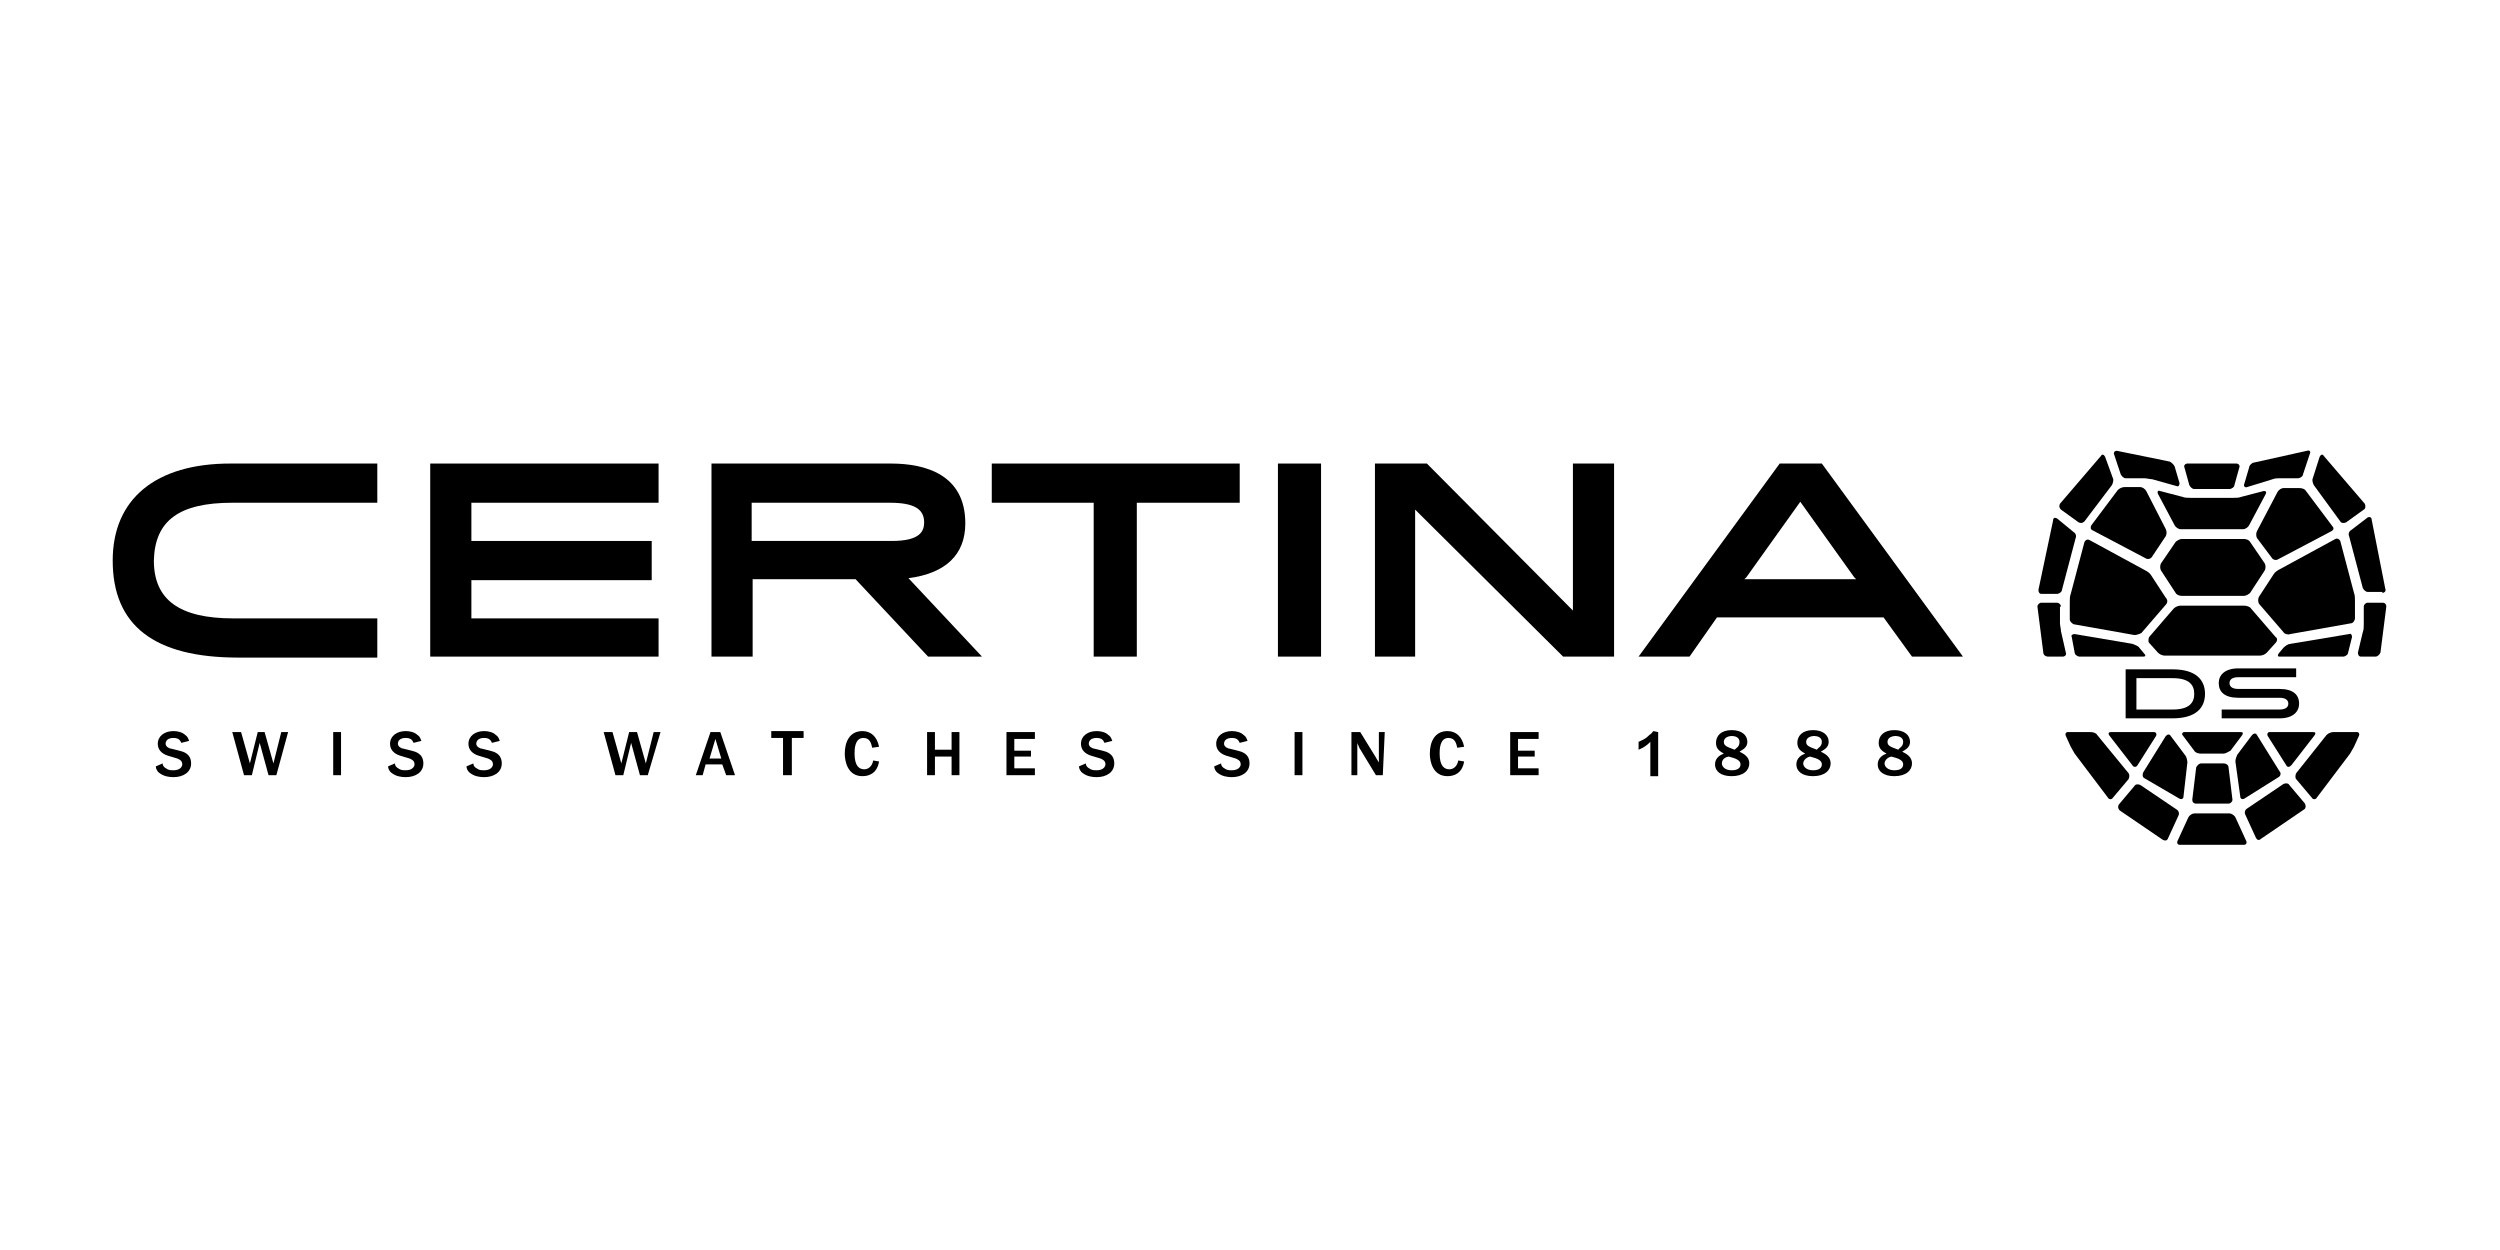 <?xml version="1.0" encoding="utf-8"?>
<!-- Generator: Adobe Illustrator 21.0.2, SVG Export Plug-In . SVG Version: 6.00 Build 0)  -->
<svg version="1.1" id="Layer_1" xmlns="http://www.w3.org/2000/svg" xmlns:xlink="http://www.w3.org/1999/xlink" x="0px" y="0px"
	 viewBox="0 0 255.1 127.6" style="enable-background:new 0 0 255.1 127.6;" xml:space="preserve">
<g>
	<g>
		<path d="M216.9,68.3h4.8c2.4,0,3.3,1.1,3.3,2.5c0,1.4-0.9,2.5-3.3,2.5h-4.8V68.3z M218,69.2v3.2h3.7c1.7,0,2.2-0.7,2.2-1.6
			c0-0.9-0.5-1.6-2.2-1.6H218z"/>
		<path d="M226.7,72.4h5.9c0.7,0,0.9-0.3,0.9-0.6c0-0.3-0.2-0.6-0.9-0.6h-4.2c-1.4,0-2-0.6-2-1.5c0-0.8,0.6-1.5,2-1.5h5.9v0.9h-5.9
			c-0.7,0-0.9,0.3-0.9,0.6c0,0.3,0.2,0.6,0.9,0.6h4.2c1.4,0,2,0.6,2,1.5c0,0.8-0.6,1.5-2,1.5h-5.9V72.4z"/>
	</g>
	<g>
		<g>
			<g>
				<path d="M235.9,81.4c0.1,0.2,0.4,0.2,0.5,0l3.4-4.5c0.1-0.2,0.3-0.5,0.4-0.7l0.5-1.1c0.1-0.2,0-0.4-0.2-0.4h-2.4
					c-0.2,0-0.5,0.1-0.7,0.3l-3.1,3.9c-0.1,0.2-0.1,0.5,0,0.6L235.9,81.4z"/>
			</g>
			<g>
				<path d="M229.3,82.5c-0.2,0.1-0.3,0.4-0.2,0.6l1.1,2.4c0.1,0.2,0.3,0.3,0.5,0.1l4.4-3c0.2-0.1,0.2-0.4,0.1-0.6l-1.6-1.9
					c-0.1-0.2-0.4-0.2-0.6-0.1L229.3,82.5z"/>
			</g>
			<g>
				<path d="M236.2,75c0.1-0.2,0.1-0.3-0.2-0.3h-4.4c-0.2,0-0.3,0.2-0.2,0.4l1.9,3c0.1,0.2,0.3,0.2,0.5,0L236.2,75z"/>
			</g>
			<g>
				<path d="M228.6,81.3c0,0.2,0.2,0.3,0.4,0.2l3.5-2.2c0.2-0.1,0.3-0.4,0.1-0.6l-2.3-3.7c-0.1-0.2-0.3-0.2-0.5,0l-1.5,2
					c-0.1,0.2-0.2,0.5-0.2,0.7L228.6,81.3z"/>
			</g>
			<g>
				<path d="M214,75c-0.1-0.2-0.4-0.3-0.7-0.3H211c-0.2,0-0.3,0.2-0.2,0.4l0.5,1.1c0.1,0.2,0.3,0.5,0.4,0.7l3.4,4.5
					c0.1,0.2,0.4,0.2,0.5,0l1.6-1.9c0.1-0.2,0.1-0.5,0-0.6L214,75z"/>
			</g>
			<g>
				<path d="M218.4,80.1c-0.2-0.1-0.5-0.1-0.6,0.1l-1.6,1.9c-0.1,0.2-0.1,0.4,0.1,0.6l4.4,3c0.2,0.1,0.4,0.1,0.5-0.1l1.1-2.4
					c0.1-0.2,0-0.5-0.2-0.6L218.4,80.1z"/>
			</g>
			<g>
				<path d="M215.4,74.7c-0.2,0-0.3,0.1-0.2,0.3l2.4,3.1c0.1,0.2,0.4,0.2,0.5,0l1.9-3c0.1-0.2,0-0.4-0.2-0.4L215.4,74.7L215.4,74.7z
					"/>
			</g>
			<g>
				<path d="M222.4,81.5c0.2,0.1,0.4,0,0.4-0.2l0.4-3.5c0-0.2-0.1-0.6-0.2-0.7l-1.5-2c-0.1-0.2-0.3-0.2-0.5,0l-2.3,3.7
					c-0.1,0.2-0.1,0.5,0.1,0.6L222.4,81.5z"/>
			</g>
			<g>
				<path d="M226.9,76.9c0.2,0,0.5-0.2,0.7-0.3l1.2-1.6c0.1-0.2,0.1-0.3-0.2-0.3h-5.7c-0.2,0-0.3,0.2-0.2,0.3l1.2,1.6
					c0.1,0.2,0.4,0.3,0.7,0.3H226.9z"/>
			</g>
			<g>
				<path d="M224.6,77.9c-0.2,0-0.4,0.2-0.5,0.4l-0.4,3.3c0,0.2,0.1,0.4,0.4,0.4h3.3c0.2,0,0.4-0.2,0.4-0.4l-0.4-3.3
					c0-0.2-0.2-0.4-0.5-0.4H224.6z"/>
			</g>
			<g>
				<path d="M223.9,83c-0.2,0-0.5,0.2-0.6,0.4l-1.1,2.4c-0.1,0.2,0,0.4,0.2,0.4h6.6c0.2,0,0.3-0.2,0.2-0.4l-1.1-2.4
					c-0.1-0.2-0.4-0.4-0.6-0.4H223.9z"/>
			</g>
		</g>
		<g>
			<g>
				<path d="M231.9,48.9c0.2-0.1,0.6-0.1,0.8-0.1h1.8c0.2,0,0.5-0.2,0.5-0.4l0.7-2.1c0.1-0.2,0-0.4-0.3-0.3l-5.4,1.2
					c-0.2,0-0.5,0.3-0.5,0.5l-0.5,1.7c-0.1,0.2,0.1,0.4,0.3,0.3L231.9,48.9z"/>
			</g>
			<g>
				<path d="M238.8,53.2c0.1,0.2,0.4,0.2,0.6,0.1l1.8-1.3c0.2-0.1,0.2-0.4,0.1-0.6l-4.2-4.9c-0.1-0.2-0.3-0.1-0.4,0.1l-0.7,2.2
					c-0.1,0.2,0,0.5,0.1,0.7L238.8,53.2z"/>
			</g>
			<g>
				<path d="M243.1,60.5c0.2,0,0.4-0.2,0.3-0.4L242,53c0-0.2-0.2-0.3-0.4-0.2l-1.7,1.3c-0.2,0.1-0.3,0.4-0.2,0.6l1.4,5.3
					c0.1,0.2,0.3,0.4,0.5,0.4H243.1z"/>
			</g>
			<g>
				<path d="M241.6,61.5c-0.2,0-0.4,0.2-0.4,0.4l0,1.8c0,0.2,0,0.6-0.1,0.8l-0.5,2.1c0,0.2,0.1,0.4,0.3,0.4h1.5
					c0.2,0,0.4-0.2,0.5-0.4l0.6-4.7c0-0.2-0.1-0.4-0.4-0.4L241.6,61.5L241.6,61.5z"/>
			</g>
			<g>
				<path d="M233.7,65.7c-0.2,0-0.5,0.2-0.7,0.4l-0.5,0.6c-0.1,0.2-0.1,0.3,0.1,0.3h6.5c0.2,0,0.5-0.2,0.5-0.4L240,65
					c0-0.2-0.1-0.4-0.3-0.3L233.7,65.7z"/>
			</g>
			<g>
				<path d="M232.6,58.1c-0.2,0.1-0.5,0.3-0.6,0.5l-1.5,2.3c-0.1,0.2-0.1,0.5,0,0.7l2.5,2.9c0.1,0.2,0.5,0.3,0.7,0.2l6.2-1.1
					c0.2,0,0.4-0.3,0.4-0.5v-1.8c0-0.2,0-0.6-0.1-0.8l-1.4-5.3c-0.1-0.2-0.3-0.3-0.5-0.2L232.6,58.1z"/>
			</g>
			<g>
				<path d="M231.8,56.9c0.1,0.2,0.4,0.3,0.6,0.2l5.5-2.9c0.2-0.1,0.3-0.3,0.1-0.5l-2.7-3.6c-0.1-0.2-0.4-0.3-0.7-0.3H233
					c-0.2,0-0.5,0.2-0.6,0.4l-2.1,4c-0.1,0.2-0.1,0.5,0,0.7L231.8,56.9z"/>
			</g>
			<g>
				<path d="M218.8,48.8c0.2,0,0.6,0.1,0.8,0.1l2.5,0.7c0.2,0.1,0.3-0.1,0.3-0.3l-0.5-1.7c-0.1-0.2-0.3-0.4-0.5-0.5L216,46
					c-0.2,0-0.3,0.1-0.3,0.3l0.7,2.1c0.1,0.2,0.3,0.4,0.5,0.4L218.8,48.8z"/>
			</g>
			<g>
				<path d="M214.8,46.6c-0.1-0.2-0.3-0.3-0.4-0.1l-4.2,4.9c-0.1,0.2-0.1,0.4,0.1,0.6l1.8,1.3c0.2,0.1,0.4,0.1,0.6-0.1l2.8-3.7
					c0.1-0.2,0.2-0.5,0.1-0.7L214.8,46.6z"/>
			</g>
			<g>
				<path d="M209.9,52.9c-0.2-0.1-0.4-0.1-0.4,0.2l-1.5,7.1c0,0.2,0.1,0.4,0.3,0.4h1.6c0.2,0,0.5-0.2,0.5-0.4l1.4-5.3
					c0.1-0.2,0-0.5-0.2-0.6L209.9,52.9z"/>
			</g>
			<g>
				<path d="M210.3,61.9c0-0.2-0.2-0.4-0.4-0.4h-1.6c-0.2,0-0.4,0.2-0.4,0.4l0.6,4.7c0,0.2,0.2,0.4,0.5,0.4h1.5
					c0.2,0,0.4-0.2,0.3-0.4l-0.5-2.2c0-0.2-0.1-0.6-0.1-0.8V61.9z"/>
			</g>
			<g>
				<path d="M211.7,64.7c-0.2,0-0.4,0.1-0.3,0.3l0.3,1.6c0,0.2,0.3,0.4,0.5,0.4h6.5c0.2,0,0.3-0.1,0.1-0.3l-0.5-0.6
					c-0.1-0.2-0.5-0.3-0.7-0.4L211.7,64.7z"/>
			</g>
			<g>
				<path d="M213.2,55.1c-0.2-0.1-0.4,0-0.5,0.2l-1.4,5.3c-0.1,0.2-0.1,0.6-0.1,0.8v1.8c0,0.2,0.2,0.4,0.4,0.5l6.2,1.1
					c0.2,0,0.5-0.1,0.7-0.2l2.5-2.9c0.2-0.2,0.2-0.5,0-0.7l-1.5-2.3c-0.1-0.2-0.4-0.4-0.6-0.5L213.2,55.1z"/>
			</g>
			<g>
				<path d="M219,50.1c-0.1-0.2-0.4-0.4-0.6-0.4h-1.6c-0.2,0-0.5,0.1-0.7,0.3l-2.7,3.6c-0.1,0.2-0.1,0.4,0.1,0.5l5.5,2.9
					c0.2,0.1,0.5,0,0.6-0.2l1.4-2.1c0.1-0.2,0.1-0.5,0-0.7L219,50.1z"/>
			</g>
			<g>
				<path d="M227.5,49.9c0.2,0,0.5-0.2,0.5-0.4l0.5-1.8c0.1-0.2-0.1-0.4-0.3-0.4h-5c-0.2,0-0.4,0.2-0.3,0.4l0.5,1.8
					c0.1,0.2,0.3,0.4,0.5,0.4L227.5,49.9L227.5,49.9z"/>
			</g>
			<g>
				<path d="M228.9,54c0.2,0,0.5-0.2,0.6-0.4l1.7-3.2c0.1-0.2,0-0.3-0.2-0.3l-2.3,0.6c-0.2,0.1-0.6,0.1-0.8,0.1l-4.4,0
					c-0.2,0-0.6,0-0.8-0.1l-2.3-0.6c-0.2-0.1-0.3,0.1-0.2,0.3l1.7,3.2c0.1,0.2,0.4,0.4,0.6,0.4H228.9z"/>
			</g>
			<g>
				<path d="M229.6,55.3c-0.1-0.2-0.4-0.3-0.6-0.3h-6.4c-0.2,0-0.5,0.2-0.6,0.3l-1.5,2.2c-0.1,0.2-0.1,0.5,0,0.7l1.5,2.3
					c0.1,0.2,0.4,0.3,0.6,0.3h6.4c0.2,0,0.5-0.2,0.6-0.3l1.5-2.3c0.1-0.2,0.1-0.5,0-0.7L229.6,55.3z"/>
			</g>
			<g>
				<path d="M229.7,62.1c-0.1-0.2-0.5-0.3-0.7-0.3h-6.5c-0.2,0-0.5,0.1-0.7,0.3l-2.5,2.9c-0.1,0.2-0.1,0.5,0,0.6l0.9,1
					c0.2,0.2,0.5,0.3,0.7,0.3h9.7c0.2,0,0.5-0.1,0.7-0.3l0.9-1c0.2-0.2,0.2-0.5,0-0.6L229.7,62.1z"/>
			</g>
		</g>
	</g>
	<g>
		<path d="M16.6,77.9c0,0.2,0.1,0.4,0.5,0.6c0.2,0.1,0.4,0.1,0.6,0.1c0.7,0,0.9-0.4,0.9-0.6c0-0.4-0.3-0.5-0.5-0.6l-1-0.3
			c-0.6-0.2-1-0.6-1-1.2c0-0.8,0.7-1.3,1.6-1.3c0.4,0,0.9,0.1,1.2,0.4c0.3,0.2,0.3,0.4,0.4,0.6l-0.8,0.2c-0.1-0.2-0.2-0.5-0.8-0.5
			c-0.6,0-0.8,0.3-0.8,0.6c0,0.3,0.4,0.5,0.6,0.5l0.8,0.2c0.4,0.1,1.2,0.3,1.2,1.3c0,0.9-0.8,1.4-1.8,1.4c-0.5,0-1-0.1-1.4-0.4
			c-0.3-0.2-0.4-0.5-0.4-0.7L16.6,77.9z"/>
		<path d="M28.2,79.1h-0.8l-0.9-3.3l-0.8,3.3h-0.8l-1.2-4.4h0.9l0.9,3.2l0.8-3.2H27l0.9,3.2l0.8-3.2h0.7L28.2,79.1z"/>
		<path d="M34,79.1v-4.4h0.8v4.4H34z"/>
		<path d="M40.3,77.9c0,0.2,0.1,0.4,0.5,0.6c0.2,0.1,0.4,0.1,0.6,0.1c0.7,0,0.9-0.4,0.9-0.6c0-0.4-0.3-0.5-0.5-0.6l-1-0.3
			c-0.6-0.2-1-0.6-1-1.2c0-0.8,0.7-1.3,1.6-1.3c0.4,0,0.9,0.1,1.2,0.4c0.3,0.2,0.3,0.4,0.4,0.6l-0.8,0.2c-0.1-0.2-0.2-0.5-0.8-0.5
			c-0.6,0-0.8,0.3-0.8,0.6c0,0.3,0.4,0.5,0.6,0.5l0.8,0.2c0.4,0.1,1.2,0.3,1.2,1.3c0,0.9-0.8,1.4-1.8,1.4c-0.5,0-1-0.1-1.4-0.4
			c-0.3-0.2-0.4-0.5-0.4-0.7L40.3,77.9z"/>
		<path d="M48.3,77.9c0,0.2,0.1,0.4,0.5,0.6c0.2,0.1,0.4,0.1,0.6,0.1c0.7,0,0.9-0.4,0.9-0.6c0-0.4-0.3-0.5-0.5-0.6l-1-0.3
			c-0.6-0.2-1-0.6-1-1.2c0-0.8,0.7-1.3,1.6-1.3c0.4,0,0.9,0.1,1.2,0.4c0.3,0.2,0.3,0.4,0.4,0.6l-0.8,0.2c-0.1-0.2-0.2-0.5-0.8-0.5
			c-0.6,0-0.8,0.3-0.8,0.6c0,0.3,0.4,0.5,0.6,0.5l0.8,0.2c0.4,0.1,1.2,0.3,1.2,1.3c0,0.9-0.8,1.4-1.8,1.4c-0.5,0-1-0.1-1.4-0.4
			c-0.3-0.2-0.4-0.5-0.4-0.7L48.3,77.9z"/>
		<path d="M66.1,79.1h-0.8l-0.9-3.3l-0.8,3.3h-0.8l-1.2-4.4h0.9l0.9,3.2l0.8-3.2h0.8l0.9,3.2l0.8-3.2h0.7L66.1,79.1z"/>
		<path d="M75,79.1h-0.9l-0.4-1.1h-1.7l-0.3,1.1h-0.7l1.5-4.4h1L75,79.1z M73.6,77.4l-0.6-2l-0.6,2H73.6z"/>
		<path d="M79.9,79.1v-3.8h-1.2v-0.7H82v0.7h-1.2v3.8H79.9z"/>
		<path d="M89.7,77.7c-0.2,1.2-1,1.5-1.7,1.5c-1.5,0-1.8-1.5-1.8-2.3c0-1.2,0.5-2.3,1.8-2.3c0.9,0,1.5,0.6,1.7,1.6l-0.7,0.1
			c-0.1-0.4-0.2-1-0.9-1c-0.9,0-0.9,1.2-0.9,1.6c0,1.3,0.5,1.6,1,1.6c0.4,0,0.8-0.3,0.9-0.9L89.7,77.7z"/>
		<path d="M97.9,79.1h-0.8v-1.9h-1.7v1.9h-0.8v-4.4h0.8v1.8h1.7v-1.8h0.8V79.1z"/>
		<path d="M102.7,79.1v-4.4h2.9v0.7h-2.1v1.2h1.7v0.6h-1.7v1.2h2.1v0.7L102.7,79.1L102.7,79.1z"/>
		<path d="M110.8,77.9c0,0.2,0.1,0.4,0.5,0.6c0.2,0.1,0.4,0.1,0.6,0.1c0.7,0,0.9-0.4,0.9-0.6c0-0.4-0.3-0.5-0.5-0.6l-1-0.3
			c-0.6-0.2-1-0.6-1-1.2c0-0.8,0.7-1.3,1.6-1.3c0.4,0,0.9,0.1,1.2,0.4c0.3,0.2,0.3,0.4,0.4,0.6l-0.8,0.2c-0.1-0.2-0.2-0.5-0.8-0.5
			c-0.6,0-0.8,0.3-0.8,0.6c0,0.3,0.4,0.5,0.6,0.5l0.8,0.2c0.4,0.1,1.2,0.3,1.2,1.3c0,0.9-0.8,1.4-1.8,1.4c-0.5,0-1-0.1-1.4-0.4
			c-0.3-0.2-0.4-0.5-0.4-0.7L110.8,77.9z"/>
		<path d="M124.6,77.9c0,0.2,0.1,0.4,0.5,0.6c0.2,0.1,0.4,0.1,0.6,0.1c0.7,0,0.9-0.4,0.9-0.6c0-0.4-0.3-0.5-0.5-0.6l-1-0.3
			c-0.6-0.2-1-0.6-1-1.2c0-0.8,0.7-1.3,1.6-1.3c0.4,0,0.9,0.1,1.2,0.4c0.3,0.2,0.3,0.4,0.4,0.6l-0.8,0.2c-0.1-0.2-0.2-0.5-0.8-0.5
			c-0.6,0-0.8,0.3-0.8,0.6c0,0.3,0.4,0.5,0.6,0.5l0.8,0.2c0.4,0.1,1.2,0.3,1.2,1.3c0,0.9-0.8,1.4-1.8,1.4c-0.5,0-1-0.1-1.4-0.4
			c-0.3-0.2-0.4-0.5-0.4-0.7L124.6,77.9z"/>
		<path d="M132.1,79.1v-4.4h0.8v4.4H132.1z"/>
		<path d="M141.1,79.1h-0.7l-1.7-2.8c0-0.1-0.2-0.4-0.2-0.5v3.3h-0.6v-4.4h0.9l1.6,2.6c0,0,0.1,0.2,0.3,0.5v-3.1h0.6L141.1,79.1
			L141.1,79.1z"/>
		<path d="M149.4,77.7c-0.2,1.2-1,1.5-1.7,1.5c-1.5,0-1.8-1.5-1.8-2.3c0-1.2,0.5-2.3,1.8-2.3c0.9,0,1.5,0.6,1.7,1.6l-0.7,0.1
			c-0.1-0.4-0.2-1-0.9-1c-0.9,0-0.9,1.2-0.9,1.6c0,1.3,0.5,1.6,1,1.6c0.4,0,0.8-0.3,0.9-0.9L149.4,77.7z"/>
		<path d="M154.1,79.1v-4.4h2.9v0.7h-2.1v1.2h1.7v0.6h-1.7v1.2h2.1v0.7L154.1,79.1L154.1,79.1z"/>
		<path d="M168.7,74.6c-0.1,0.1-0.1,0.2-0.4,0.4c-0.4,0.4-0.5,0.4-1.1,0.7v0.8c0.2-0.1,0.6-0.2,1.2-0.8v3.5h0.8v-4.5L168.7,74.6
			L168.7,74.6z"/>
		<path d="M175.1,75.8c0-0.7,0.5-1.3,1.6-1.3c1,0,1.6,0.5,1.6,1.2c0,0.6-0.5,0.8-0.8,1c0.4,0.2,1,0.5,1,1.2c0,0.7-0.6,1.3-1.8,1.3
			c-1.1,0-1.7-0.5-1.7-1.2s0.6-1,0.9-1.1C175.6,76.7,175.1,76.5,175.1,75.8z M175.7,77.9c0,0.3,0.3,0.7,1,0.7c0.7,0,0.9-0.3,0.9-0.6
			c0-0.4-0.4-0.6-1.2-0.8C175.8,77.3,175.7,77.7,175.7,77.9z M177.5,75.7c0-0.5-0.5-0.6-0.8-0.6c-0.2,0-0.8,0.1-0.8,0.6
			c0,0.4,0.3,0.5,1.1,0.8C177.2,76.3,177.5,76.2,177.5,75.7z"/>
		<path d="M183.4,75.8c0-0.7,0.5-1.3,1.6-1.3c1,0,1.6,0.5,1.6,1.2c0,0.6-0.5,0.8-0.8,1c0.4,0.2,1,0.5,1,1.2c0,0.7-0.6,1.3-1.8,1.3
			c-1.1,0-1.7-0.5-1.7-1.2s0.6-1,0.9-1.1C183.9,76.7,183.4,76.5,183.4,75.8z M184,77.9c0,0.3,0.3,0.7,1,0.7c0.7,0,0.9-0.3,0.9-0.6
			c0-0.4-0.4-0.6-1.2-0.8C184.2,77.3,184,77.7,184,77.9z M185.9,75.7c0-0.5-0.5-0.6-0.8-0.6c-0.2,0-0.8,0.1-0.8,0.6
			c0,0.4,0.3,0.5,1.1,0.8C185.5,76.3,185.9,76.2,185.9,75.7z"/>
		<path d="M191.7,75.8c0-0.7,0.5-1.3,1.6-1.3c1,0,1.6,0.5,1.6,1.2c0,0.6-0.5,0.8-0.8,1c0.4,0.2,1,0.5,1,1.2c0,0.7-0.6,1.3-1.8,1.3
			c-1.1,0-1.7-0.5-1.7-1.2s0.6-1,0.9-1.1C192.2,76.7,191.7,76.5,191.7,75.8z M192.3,77.9c0,0.3,0.3,0.7,1,0.7c0.7,0,0.9-0.3,0.9-0.6
			c0-0.4-0.4-0.6-1.2-0.8C192.5,77.3,192.3,77.7,192.3,77.9z M194.2,75.7c0-0.5-0.5-0.6-0.8-0.6c-0.2,0-0.8,0.1-0.8,0.6
			c0,0.4,0.3,0.5,1.1,0.8C193.8,76.3,194.2,76.2,194.2,75.7z"/>
	</g>
	<g>
		<rect x="130.4" y="47.3" width="4.4" height="19.7"/>
		<polygon points="160.5,47.3 160.5,62.3 145.6,47.3 145.6,47.3 140.3,47.3 140.3,67 144.4,67 144.4,52 159.5,67 159.5,67 164.7,67 
			164.7,47.3 		"/>
		<polygon points="101.2,47.3 101.2,51.3 111.6,51.3 111.6,67 116,67 116,51.3 126.5,51.3 126.5,47.3 		"/>
		<polygon points="67.2,51.3 67.2,47.3 43.9,47.3 43.9,67 67.2,67 67.2,63.1 48.1,63.1 48.1,59.2 66.5,59.2 66.5,55.2 48.1,55.2 
			48.1,51.3 		"/>
		<path d="M92.7,59c3.8-0.5,5.8-2.4,5.8-5.6c0-5-4.1-6.1-7.6-6.1H72.6V67h4.2v-7.9h10.5l7.4,7.9h0h5.5L92.7,59z M76.7,51.3h14.1
			c2.4,0,3.5,0.6,3.5,2c0,0.9-0.4,1.9-3.3,1.9H76.7V51.3z"/>
		<path d="M23.7,51.3h14.8v-4h-15c-7.6,0-12,3.6-12,9.9c0,6.6,4.2,9.9,12.8,9.9h14.2v-4H23.8c-5.5,0-8.1-1.9-8.1-5.9
			C15.8,53.1,18.3,51.3,23.7,51.3z"/>
		<path d="M195.1,67h5.2l-14.4-19.7h0h-4.3L167.2,67h5.2l2.8-4h17L195.1,67z M183.7,51.2l5.5,7.7l0.2,0.2h-11.4l0.2-0.2L183.7,51.2z
			"/>
	</g>
</g>
</svg>
